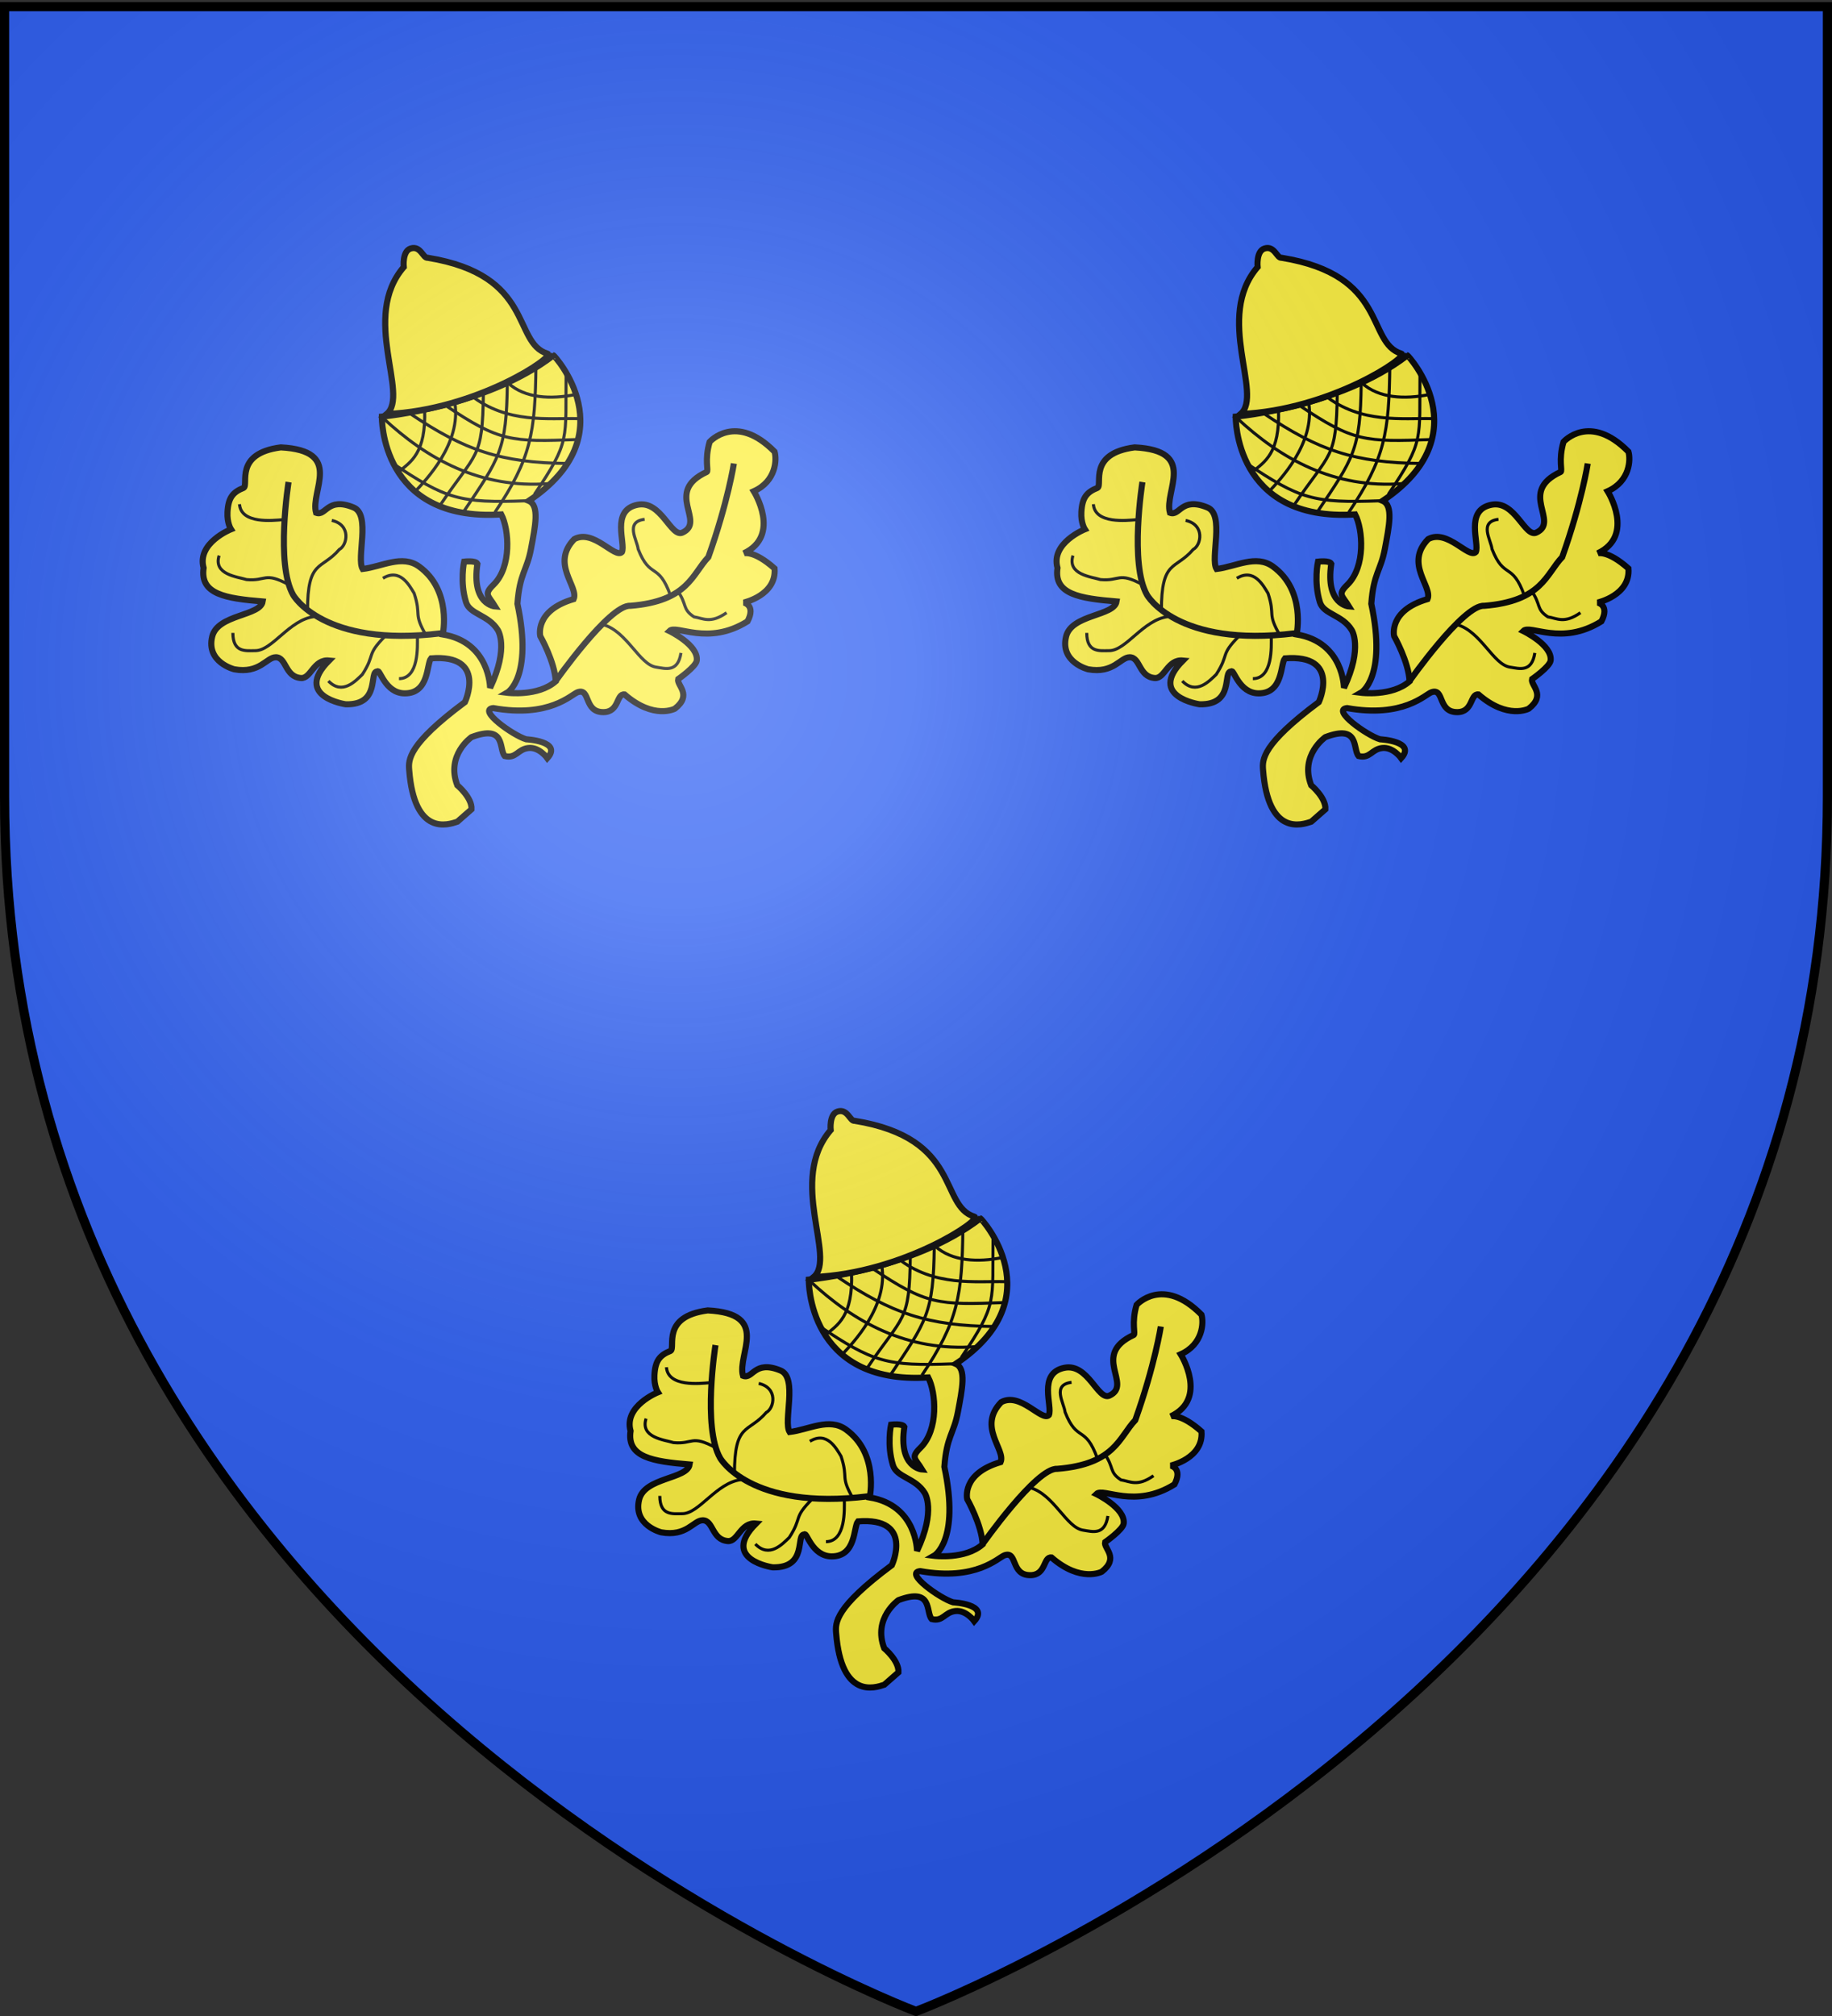 <svg xmlns="http://www.w3.org/2000/svg" xmlns:xlink="http://www.w3.org/1999/xlink" width="600" height="660" version="1.0"><rect width="100%" height="100%" fill="#333333" stroke="none"/><desc>Flag of Canton of Valais (Wallis)</desc><defs><radialGradient xlink:href="#b" id="c" cx="221.445" cy="226.331" r="300" fx="221.445" fy="226.331" gradientTransform="matrix(1.353 0 0 1.349 -77.63 -85.747)" gradientUnits="userSpaceOnUse"/><linearGradient id="b"><stop offset="0" style="stop-color:white;stop-opacity:.314"/><stop offset=".19" style="stop-color:white;stop-opacity:.251"/><stop offset=".6" style="stop-color:#6b6b6b;stop-opacity:.125"/><stop offset="1" style="stop-color:black;stop-opacity:.125"/></linearGradient></defs><g style="display:inline"><path d="M300 658.5s298.5-112.32 298.5-397.772V2.176H1.5v258.552C1.5 546.18 300 658.5 300 658.5" style="fill:#2b5df2;fill-opacity:1;fill-rule:evenodd;stroke:none;stroke-width:1px;stroke-linecap:butt;stroke-linejoin:miter;stroke-opacity:1"/><path d="M97.068 200.653c-3.039 1.013-14.102 4.883-15.782-16.953-.253-3.291-.474-8.275 18.263-22.201 0 0 7.348-15.76-11.1-14.324-1.52 1.773-.492 11.459-8.595 11.459-6.51 0-8.193-8.175-8.952-7.162-2.997-.14 1.263 10.996-10.385 10.743 0 0-17.255-2.467-5.476-14.324-5.064-.506-5.914 5.983-9.205 5.73-5.302-.408-4.692-6.804-8.237-6.804-3.038 0-5.251 5.458-13.607 3.939 0 0-9.251-2.298-7.223-10.7 1.772-7.342 15.774-6.69 16.533-11.502-12.154-1.012-20.603-2.368-19.336-10.978-2.29-8.176 8.952-12.656 8.952-12.656s-1.324-2.023-1.136-5.599c.253-4.81 1.79-6.567 5.285-7.965 1.772-1.012-3.235-11.253 12.175-13.249C60.01 79.181 48.79 92.37 50.787 99.506c3.292 1.266 3.62-5.273 12.237-1.747 5.824 2.278.867 16.695 3.03 20.158 6.331-.76 12.925-4.809 18.455-.822 10.888 7.85 7.773 22.246 7.773 22.246 15.446 2.532 15.503 17.502 15.503 17.502 6.33-13.42 2.507-18.978 2.507-18.978-3.039-4.938-9.142-5.064-10.381-9.055-2.085-6.71-.633-13.295-.633-13.295s3.753-.48 4.358.698c-2.025 13.42 5.791 13.966 5.791 13.966-2.152-3.545-3.865-3.847-.538-7.086 6.046-5.885 5.117-18.133 2.564-23.038-39.754 2.533-39.119-32.018-39.119-32.018s34.191-3.088 56.22-20.053c.155-.063 24.283 25.977-8.087 47.626 3.545 1.52 2.106 8.297.73 15.644s-3.7 7.921-4.46 18.05c5.186 24.294-3.389 29.138-3.389 29.138s10.17 1.315 15.923-3.747c-.254-6.33-5.057-14.805-5.057-14.805s-1.984-8.34 10.934-12.113c1.773-4.052-7.64-11.531.21-19.634 6.286-3.433 13.329 6.515 15.608 4.236 1.297-2.817-3.762-13.712 5.1-15.485 7.796-1.56 10.945 10.873 14.743 9.1 7.801-3.64-6.258-13.26 7.921-19.843.727-.337-.81-3.775.962-9.852 0 0 8.563-9.647 21.258 3.215.76 2.532.54 9.668-6.804 12.96 0 0 9.123 14.5-3.284 20.324 0 0 3.251-1.132 10.088 4.945.713 8.79-10.088 11.17-10.088 11.17s4.026.831 1.24 6.148c-13.118 8.2-23.311.883-25.59 3.162 0 0 9.583 4.618 8.952 9.668-.253 2.026-6.087 6.088-6.087 6.088-.507 2.025 4.75 5.11-1.075 9.668 0 0-6.85 3.7-16.472-4.655-2.777-.333-1.652 5.79-6.97 5.79-6.47 0-4.123-8.025-8.428-6.506-2.04.72-9.196 8.477-27.616 5.18-5.317.506 6.482 8.952 10.786 10.218 0 0 11.99.604 6.927 6.174 0 0-2.621-3.695-6.181-3.319s-4.01 3.557-7.767 2.621c-2.025-2.279.511-10.497-10.883-6.192 0 0-8.454 5.88-4.656 15.756 0 0 4.909 4.08 4.656 7.878z" style="fill:#fcef3c;fill-opacity:1;fill-rule:evenodd;stroke:#000;stroke-width:2;stroke-linecap:butt;stroke-linejoin:miter;stroke-miterlimit:4;stroke-dasharray:none;stroke-opacity:1" transform="translate(192.55 350.896)"/><path d="M91.788 138.965c-38.74 4.81-48.49-12.534-48.49-12.534-5.823-10.128-1.519-36.968-1.519-36.968" style="fill:none;fill-rule:evenodd;stroke:#000;stroke-width:2;stroke-linecap:butt;stroke-linejoin:miter;stroke-miterlimit:4;stroke-dasharray:none;stroke-opacity:1" transform="translate(192.55 350.896)"/><path d="M50.135 133.52c-8.102 1.014-13.673 11.142-19.244 11.142-3.049 0-7.343.76-7.343-5.824M47.997 131.714c-.034-17.057 4.544-13.32 10.41-20.189 2.633-1.365 3.95-8.076-2.476-9.508M73.418 139.908c-6.346 6.343-3.095 5.801-7.465 12.53-2.195 2.116-6.551 6.896-11.119 2.154M41.908 123.079c-8.236-4.4-7.3-1.083-13.866-1.684-2.907-.917-10.986-1.588-9.006-7.867" style="fill:none;fill-rule:evenodd;stroke:#000;stroke-width:1;stroke-linecap:butt;stroke-linejoin:miter;stroke-miterlimit:4;stroke-dasharray:none;stroke-opacity:1" transform="translate(192.55 350.896)"/><path d="M129.136 154.79s17.78-25.303 24.561-24.814c18.99-1.52 20.257-10.382 25.574-15.952 6.41-18 8.356-30.638 8.356-30.638" style="fill:none;fill-rule:evenodd;stroke:#000;stroke-width:2;stroke-linecap:butt;stroke-linejoin:miter;stroke-miterlimit:4;stroke-dasharray:none;stroke-opacity:1" transform="translate(192.55 350.896)"/><path d="M144.816 136.139c7.857 2.222 11.837 13.075 17.344 13.914 3.015.46 7.145 1.858 8.137-4.65M166.88 126.648c-4.008-11.213-6.632-5.14-10.596-15.227-.368-3.027-4.426-8.97 2.11-9.765" style="fill:none;fill-rule:evenodd;stroke:#000;stroke-width:1;stroke-linecap:butt;stroke-linejoin:miter;stroke-miterlimit:4;stroke-dasharray:none;stroke-opacity:1" transform="translate(192.55 350.896)"/><path d="M122.806 51.228c-.253 22.03-1.52 30.385-13.42 48.11M113.437 57.052c-.253 22.03-2.532 24.561-14.433 42.286M105.588 60.344c-.253 22.029-2.28 18.99-14.18 36.715M96.219 63.382c2.279 13.42-9.622 25.574-12.914 29.12M86.344 65.661c.506 14.433-4.558 17.218-8.61 20.51M132.681 53.76c-.253 22.03 1.52 22.03-10.382 39.754" style="fill:none;fill-rule:evenodd;stroke:#000;stroke-width:1px;stroke-linecap:butt;stroke-linejoin:miter;stroke-opacity:1" transform="translate(192.55 350.896)"/><path d="M127.11 89.97c-22.566 1.715-39.938-8.011-54.44-21.524M133.187 83.386c-22.029-.254-33.676-4.305-51.4-16.206M136.48 75.536c-21.85.821-25.57.73-43.294-11.172M136.732 68.7c-9.622-.254-23.295 1.772-35.196-7.597M135.466 60.85c-7.596 1.52-16.205 1.266-21.776-3.798" style="fill:none;fill-rule:evenodd;stroke:#000;stroke-width:1px;stroke-linecap:butt;stroke-linejoin:miter;stroke-opacity:1" transform="translate(192.55 350.896)"/><path d="M79.507 19.07s-.553-5.205 2.28-6.076c3.29-1.013 4.05 3.292 5.57 3.038 35.175 5.7 27.6 27.853 39.247 31.398 2.762.84-23.295 18.484-52.667 19.75 7.553-6.324-8.61-31.65 5.57-48.11z" style="fill:#fcef3c;fill-opacity:1;fill-rule:evenodd;stroke:#000;stroke-width:2;stroke-linecap:butt;stroke-linejoin:miter;stroke-miterlimit:4;stroke-dasharray:none;stroke-opacity:1" transform="translate(192.55 350.896)"/><path d="M119.649 95.59c-21.85.82-26.285-.525-44.01-12.426" style="fill:none;fill-rule:evenodd;stroke:#000;stroke-width:1px;stroke-linecap:butt;stroke-linejoin:miter;stroke-opacity:1" transform="translate(192.55 350.896)"/><path d="M39.768 101.794c-3.04.225-13.563 1.478-14.048-5.087M83.98 140.154c.018 3.049.554 13.632-6.03 13.67M86.959 139.869c-4.535-7.742-1.527-6.395-4.053-14.011-1.59-2.602-4.595-8.328-10.214-4.896M169.124 124.998c3.3 4.501 1.456 5.985 5.444 8.597 3.014.46 5.372 2.364 10.669-1.36" style="fill:none;fill-rule:evenodd;stroke:#000;stroke-width:1;stroke-linecap:butt;stroke-linejoin:miter;stroke-miterlimit:4;stroke-dasharray:none;stroke-opacity:1" transform="translate(192.55 350.896)"/><path d="M97.068 200.653c-3.039 1.013-14.102 4.883-15.782-16.953-.253-3.291-.474-8.275 18.263-22.201 0 0 7.348-15.76-11.1-14.324-1.52 1.773-.492 11.459-8.595 11.459-6.51 0-8.193-8.175-8.952-7.162-2.997-.14 1.263 10.996-10.385 10.743 0 0-17.255-2.467-5.476-14.324-5.064-.506-5.914 5.983-9.205 5.73-5.302-.408-4.692-6.804-8.237-6.804-3.038 0-5.251 5.458-13.607 3.939 0 0-9.251-2.298-7.223-10.7 1.772-7.342 15.774-6.69 16.533-11.502-12.154-1.012-20.603-2.368-19.336-10.978-2.29-8.176 8.952-12.656 8.952-12.656s-1.324-2.023-1.136-5.599c.253-4.81 1.79-6.567 5.285-7.965 1.772-1.012-3.235-11.253 12.175-13.249C60.01 79.181 48.79 92.37 50.787 99.506c3.292 1.266 3.62-5.273 12.237-1.747 5.824 2.278.867 16.695 3.03 20.158 6.331-.76 12.925-4.809 18.455-.822 10.888 7.85 7.773 22.246 7.773 22.246 15.446 2.532 15.503 17.502 15.503 17.502 6.33-13.42 2.507-18.978 2.507-18.978-3.039-4.938-9.142-5.064-10.381-9.055-2.085-6.71-.633-13.295-.633-13.295s3.753-.48 4.358.698c-2.025 13.42 5.791 13.966 5.791 13.966-2.152-3.545-3.865-3.847-.538-7.086 6.046-5.885 5.117-18.133 2.564-23.038-39.754 2.533-39.119-32.018-39.119-32.018s34.191-3.088 56.22-20.053c.155-.063 24.283 25.977-8.087 47.626 3.545 1.52 2.106 8.297.73 15.644s-3.7 7.921-4.46 18.05c5.186 24.294-3.389 29.138-3.389 29.138s10.17 1.315 15.923-3.747c-.254-6.33-5.057-14.805-5.057-14.805s-1.984-8.34 10.934-12.113c1.773-4.052-7.64-11.531.21-19.634 6.286-3.433 13.329 6.515 15.608 4.236 1.297-2.817-3.762-13.712 5.1-15.485 7.796-1.56 10.945 10.873 14.743 9.1 7.801-3.64-6.258-13.26 7.921-19.843.727-.337-.81-3.775.962-9.852 0 0 8.563-9.647 21.258 3.215.76 2.532.54 9.668-6.804 12.96 0 0 9.123 14.5-3.284 20.324 0 0 3.251-1.132 10.088 4.945.713 8.79-10.088 11.17-10.088 11.17s4.026.831 1.24 6.148c-13.118 8.2-23.311.883-25.59 3.162 0 0 9.583 4.618 8.952 9.668-.253 2.026-6.087 6.088-6.087 6.088-.507 2.025 4.75 5.11-1.075 9.668 0 0-6.85 3.7-16.472-4.655-2.777-.333-1.652 5.79-6.97 5.79-6.47 0-4.123-8.025-8.428-6.506-2.04.72-9.196 8.477-27.616 5.18-5.317.506 6.482 8.952 10.786 10.218 0 0 11.99.604 6.927 6.174 0 0-2.621-3.695-6.181-3.319s-4.01 3.557-7.767 2.621c-2.025-2.279.511-10.497-10.883-6.192 0 0-8.454 5.88-4.656 15.756 0 0 4.909 4.08 4.656 7.878z" style="fill:#fcef3c;fill-opacity:1;fill-rule:evenodd;stroke:#000;stroke-width:2;stroke-linecap:butt;stroke-linejoin:miter;stroke-miterlimit:4;stroke-dasharray:none;stroke-opacity:1" transform="translate(332.375 68.357)"/><path d="M91.788 138.965c-38.74 4.81-48.49-12.534-48.49-12.534-5.823-10.128-1.519-36.968-1.519-36.968" style="fill:none;fill-rule:evenodd;stroke:#000;stroke-width:2;stroke-linecap:butt;stroke-linejoin:miter;stroke-miterlimit:4;stroke-dasharray:none;stroke-opacity:1" transform="translate(332.375 68.357)"/><path d="M50.135 133.52c-8.102 1.014-13.673 11.142-19.244 11.142-3.049 0-7.343.76-7.343-5.824M47.997 131.714c-.034-17.057 4.544-13.32 10.41-20.189 2.633-1.365 3.95-8.076-2.476-9.508M73.418 139.908c-6.346 6.343-3.095 5.801-7.465 12.53-2.195 2.116-6.551 6.896-11.119 2.154M41.908 123.079c-8.236-4.4-7.3-1.083-13.866-1.684-2.907-.917-10.986-1.588-9.006-7.867" style="fill:none;fill-rule:evenodd;stroke:#000;stroke-width:1;stroke-linecap:butt;stroke-linejoin:miter;stroke-miterlimit:4;stroke-dasharray:none;stroke-opacity:1" transform="translate(332.375 68.357)"/><path d="M129.136 154.79s17.78-25.303 24.561-24.814c18.99-1.52 20.257-10.382 25.574-15.952 6.41-18 8.356-30.638 8.356-30.638" style="fill:none;fill-rule:evenodd;stroke:#000;stroke-width:2;stroke-linecap:butt;stroke-linejoin:miter;stroke-miterlimit:4;stroke-dasharray:none;stroke-opacity:1" transform="translate(332.375 68.357)"/><path d="M144.816 136.139c7.857 2.222 11.837 13.075 17.344 13.914 3.015.46 7.145 1.858 8.137-4.65M166.88 126.648c-4.008-11.213-6.632-5.14-10.596-15.227-.368-3.027-4.426-8.97 2.11-9.765" style="fill:none;fill-rule:evenodd;stroke:#000;stroke-width:1;stroke-linecap:butt;stroke-linejoin:miter;stroke-miterlimit:4;stroke-dasharray:none;stroke-opacity:1" transform="translate(332.375 68.357)"/><path d="M122.806 51.228c-.253 22.03-1.52 30.385-13.42 48.11M113.437 57.052c-.253 22.03-2.532 24.561-14.433 42.286M105.588 60.344c-.253 22.029-2.28 18.99-14.18 36.715M96.219 63.382c2.279 13.42-9.622 25.574-12.914 29.12M86.344 65.661c.506 14.433-4.558 17.218-8.61 20.51M132.681 53.76c-.253 22.03 1.52 22.03-10.382 39.754" style="fill:none;fill-rule:evenodd;stroke:#000;stroke-width:1px;stroke-linecap:butt;stroke-linejoin:miter;stroke-opacity:1" transform="translate(332.375 68.357)"/><path d="M127.11 89.97c-22.566 1.715-39.938-8.011-54.44-21.524M133.187 83.386c-22.029-.254-33.676-4.305-51.4-16.206M136.48 75.536c-21.85.821-25.57.73-43.294-11.172M136.732 68.7c-9.622-.254-23.295 1.772-35.196-7.597M135.466 60.85c-7.596 1.52-16.205 1.266-21.776-3.798" style="fill:none;fill-rule:evenodd;stroke:#000;stroke-width:1px;stroke-linecap:butt;stroke-linejoin:miter;stroke-opacity:1" transform="translate(332.375 68.357)"/><path d="M79.507 19.07s-.553-5.205 2.28-6.076c3.29-1.013 4.05 3.292 5.57 3.038 35.175 5.7 27.6 27.853 39.247 31.398 2.762.84-23.295 18.484-52.667 19.75 7.553-6.324-8.61-31.65 5.57-48.11z" style="fill:#fcef3c;fill-opacity:1;fill-rule:evenodd;stroke:#000;stroke-width:2;stroke-linecap:butt;stroke-linejoin:miter;stroke-miterlimit:4;stroke-dasharray:none;stroke-opacity:1" transform="translate(332.375 68.357)"/><path d="M119.649 95.59c-21.85.82-26.285-.525-44.01-12.426" style="fill:none;fill-rule:evenodd;stroke:#000;stroke-width:1px;stroke-linecap:butt;stroke-linejoin:miter;stroke-opacity:1" transform="translate(332.375 68.357)"/><path d="M39.768 101.794c-3.04.225-13.563 1.478-14.048-5.087M83.98 140.154c.018 3.049.554 13.632-6.03 13.67M86.959 139.869c-4.535-7.742-1.527-6.395-4.053-14.011-1.59-2.602-4.595-8.328-10.214-4.896M169.124 124.998c3.3 4.501 1.456 5.985 5.444 8.597 3.014.46 5.372 2.364 10.669-1.36" style="fill:none;fill-rule:evenodd;stroke:#000;stroke-width:1;stroke-linecap:butt;stroke-linejoin:miter;stroke-miterlimit:4;stroke-dasharray:none;stroke-opacity:1" transform="translate(332.375 68.357)"/><path d="M97.068 200.653c-3.039 1.013-14.102 4.883-15.782-16.953-.253-3.291-.474-8.275 18.263-22.201 0 0 7.348-15.76-11.1-14.324-1.52 1.773-.492 11.459-8.595 11.459-6.51 0-8.193-8.175-8.952-7.162-2.997-.14 1.263 10.996-10.385 10.743 0 0-17.255-2.467-5.476-14.324-5.064-.506-5.914 5.983-9.205 5.73-5.302-.408-4.692-6.804-8.237-6.804-3.038 0-5.251 5.458-13.607 3.939 0 0-9.251-2.298-7.223-10.7 1.772-7.342 15.774-6.69 16.533-11.502-12.154-1.012-20.603-2.368-19.336-10.978-2.29-8.176 8.952-12.656 8.952-12.656s-1.324-2.023-1.136-5.599c.253-4.81 1.79-6.567 5.285-7.965 1.772-1.012-3.235-11.253 12.175-13.249C60.01 79.181 48.79 92.37 50.787 99.506c3.292 1.266 3.62-5.273 12.237-1.747 5.824 2.278.867 16.695 3.03 20.158 6.331-.76 12.925-4.809 18.455-.822 10.888 7.85 7.773 22.246 7.773 22.246 15.446 2.532 15.503 17.502 15.503 17.502 6.33-13.42 2.507-18.978 2.507-18.978-3.039-4.938-9.142-5.064-10.381-9.055-2.085-6.71-.633-13.295-.633-13.295s3.753-.48 4.358.698c-2.025 13.42 5.791 13.966 5.791 13.966-2.152-3.545-3.865-3.847-.538-7.086 6.046-5.885 5.117-18.133 2.564-23.038-39.754 2.533-39.119-32.018-39.119-32.018s34.191-3.088 56.22-20.053c.155-.063 24.283 25.977-8.087 47.626 3.545 1.52 2.106 8.297.73 15.644s-3.7 7.921-4.46 18.05c5.186 24.294-3.389 29.138-3.389 29.138s10.17 1.315 15.923-3.747c-.254-6.33-5.057-14.805-5.057-14.805s-1.984-8.34 10.934-12.113c1.773-4.052-7.64-11.531.21-19.634 6.286-3.433 13.329 6.515 15.608 4.236 1.297-2.817-3.762-13.712 5.1-15.485 7.796-1.56 10.945 10.873 14.743 9.1 7.801-3.64-6.258-13.26 7.921-19.843.727-.337-.81-3.775.962-9.852 0 0 8.563-9.647 21.258 3.215.76 2.532.54 9.668-6.804 12.96 0 0 9.123 14.5-3.284 20.324 0 0 3.251-1.132 10.088 4.945.713 8.79-10.088 11.17-10.088 11.17s4.026.831 1.24 6.148c-13.118 8.2-23.311.883-25.59 3.162 0 0 9.583 4.618 8.952 9.668-.253 2.026-6.087 6.088-6.087 6.088-.507 2.025 4.75 5.11-1.075 9.668 0 0-6.85 3.7-16.472-4.655-2.777-.333-1.652 5.79-6.97 5.79-6.47 0-4.123-8.025-8.428-6.506-2.04.72-9.196 8.477-27.616 5.18-5.317.506 6.482 8.952 10.786 10.218 0 0 11.99.604 6.927 6.174 0 0-2.621-3.695-6.181-3.319s-4.01 3.557-7.767 2.621c-2.025-2.279.511-10.497-10.883-6.192 0 0-8.454 5.88-4.656 15.756 0 0 4.909 4.08 4.656 7.878z" style="fill:#fcef3c;fill-opacity:1;fill-rule:evenodd;stroke:#000;stroke-width:2;stroke-linecap:butt;stroke-linejoin:miter;stroke-miterlimit:4;stroke-dasharray:none;stroke-opacity:1" transform="translate(52.724 68.357)"/><path d="M91.788 138.965c-38.74 4.81-48.49-12.534-48.49-12.534-5.823-10.128-1.519-36.968-1.519-36.968" style="fill:none;fill-rule:evenodd;stroke:#000;stroke-width:2;stroke-linecap:butt;stroke-linejoin:miter;stroke-miterlimit:4;stroke-dasharray:none;stroke-opacity:1" transform="translate(52.724 68.357)"/><path d="M50.135 133.52c-8.102 1.014-13.673 11.142-19.244 11.142-3.049 0-7.343.76-7.343-5.824M47.997 131.714c-.034-17.057 4.544-13.32 10.41-20.189 2.633-1.365 3.95-8.076-2.476-9.508M73.418 139.908c-6.346 6.343-3.095 5.801-7.465 12.53-2.195 2.116-6.551 6.896-11.119 2.154M41.908 123.079c-8.236-4.4-7.3-1.083-13.866-1.684-2.907-.917-10.986-1.588-9.006-7.867" style="fill:none;fill-rule:evenodd;stroke:#000;stroke-width:1;stroke-linecap:butt;stroke-linejoin:miter;stroke-miterlimit:4;stroke-dasharray:none;stroke-opacity:1" transform="translate(52.724 68.357)"/><path d="M129.136 154.79s17.78-25.303 24.561-24.814c18.99-1.52 20.257-10.382 25.574-15.952 6.41-18 8.356-30.638 8.356-30.638" style="fill:none;fill-rule:evenodd;stroke:#000;stroke-width:2;stroke-linecap:butt;stroke-linejoin:miter;stroke-miterlimit:4;stroke-dasharray:none;stroke-opacity:1" transform="translate(52.724 68.357)"/><path d="M144.816 136.139c7.857 2.222 11.837 13.075 17.344 13.914 3.015.46 7.145 1.858 8.137-4.65M166.88 126.648c-4.008-11.213-6.632-5.14-10.596-15.227-.368-3.027-4.426-8.97 2.11-9.765" style="fill:none;fill-rule:evenodd;stroke:#000;stroke-width:1;stroke-linecap:butt;stroke-linejoin:miter;stroke-miterlimit:4;stroke-dasharray:none;stroke-opacity:1" transform="translate(52.724 68.357)"/><path d="M122.806 51.228c-.253 22.03-1.52 30.385-13.42 48.11M113.437 57.052c-.253 22.03-2.532 24.561-14.433 42.286M105.588 60.344c-.253 22.029-2.28 18.99-14.18 36.715M96.219 63.382c2.279 13.42-9.622 25.574-12.914 29.12M86.344 65.661c.506 14.433-4.558 17.218-8.61 20.51M132.681 53.76c-.253 22.03 1.52 22.03-10.382 39.754" style="fill:none;fill-rule:evenodd;stroke:#000;stroke-width:1px;stroke-linecap:butt;stroke-linejoin:miter;stroke-opacity:1" transform="translate(52.724 68.357)"/><path d="M127.11 89.97c-22.566 1.715-39.938-8.011-54.44-21.524M133.187 83.386c-22.029-.254-33.676-4.305-51.4-16.206M136.48 75.536c-21.85.821-25.57.73-43.294-11.172M136.732 68.7c-9.622-.254-23.295 1.772-35.196-7.597M135.466 60.85c-7.596 1.52-16.205 1.266-21.776-3.798" style="fill:none;fill-rule:evenodd;stroke:#000;stroke-width:1px;stroke-linecap:butt;stroke-linejoin:miter;stroke-opacity:1" transform="translate(52.724 68.357)"/><path d="M79.507 19.07s-.553-5.205 2.28-6.076c3.29-1.013 4.05 3.292 5.57 3.038 35.175 5.7 27.6 27.853 39.247 31.398 2.762.84-23.295 18.484-52.667 19.75 7.553-6.324-8.61-31.65 5.57-48.11z" style="fill:#fcef3c;fill-opacity:1;fill-rule:evenodd;stroke:#000;stroke-width:2;stroke-linecap:butt;stroke-linejoin:miter;stroke-miterlimit:4;stroke-dasharray:none;stroke-opacity:1" transform="translate(52.724 68.357)"/><path d="M119.649 95.59c-21.85.82-26.285-.525-44.01-12.426" style="fill:none;fill-rule:evenodd;stroke:#000;stroke-width:1px;stroke-linecap:butt;stroke-linejoin:miter;stroke-opacity:1" transform="translate(52.724 68.357)"/><path d="M39.768 101.794c-3.04.225-13.563 1.478-14.048-5.087M83.98 140.154c.018 3.049.554 13.632-6.03 13.67M86.959 139.869c-4.535-7.742-1.527-6.395-4.053-14.011-1.59-2.602-4.595-8.328-10.214-4.896M169.124 124.998c3.3 4.501 1.456 5.985 5.444 8.597 3.014.46 5.372 2.364 10.669-1.36" style="fill:none;fill-rule:evenodd;stroke:#000;stroke-width:1;stroke-linecap:butt;stroke-linejoin:miter;stroke-miterlimit:4;stroke-dasharray:none;stroke-opacity:1" transform="translate(52.724 68.357)"/></g><path d="M300 658.5s298.5-112.32 298.5-397.772V2.176H1.5v258.552C1.5 546.18 300 658.5 300 658.5" style="opacity:1;fill:url(#c);fill-opacity:1;fill-rule:evenodd;stroke:none;stroke-width:1px;stroke-linecap:butt;stroke-linejoin:miter;stroke-opacity:1"/><path d="M300 658.5S1.5 546.18 1.5 260.728V2.176h597v258.552C598.5 546.18 300 658.5 300 658.5z" style="opacity:1;fill:none;fill-opacity:1;fill-rule:evenodd;stroke:#000;stroke-width:3;stroke-linecap:butt;stroke-linejoin:miter;stroke-miterlimit:4;stroke-dasharray:none;stroke-opacity:1"/></svg>